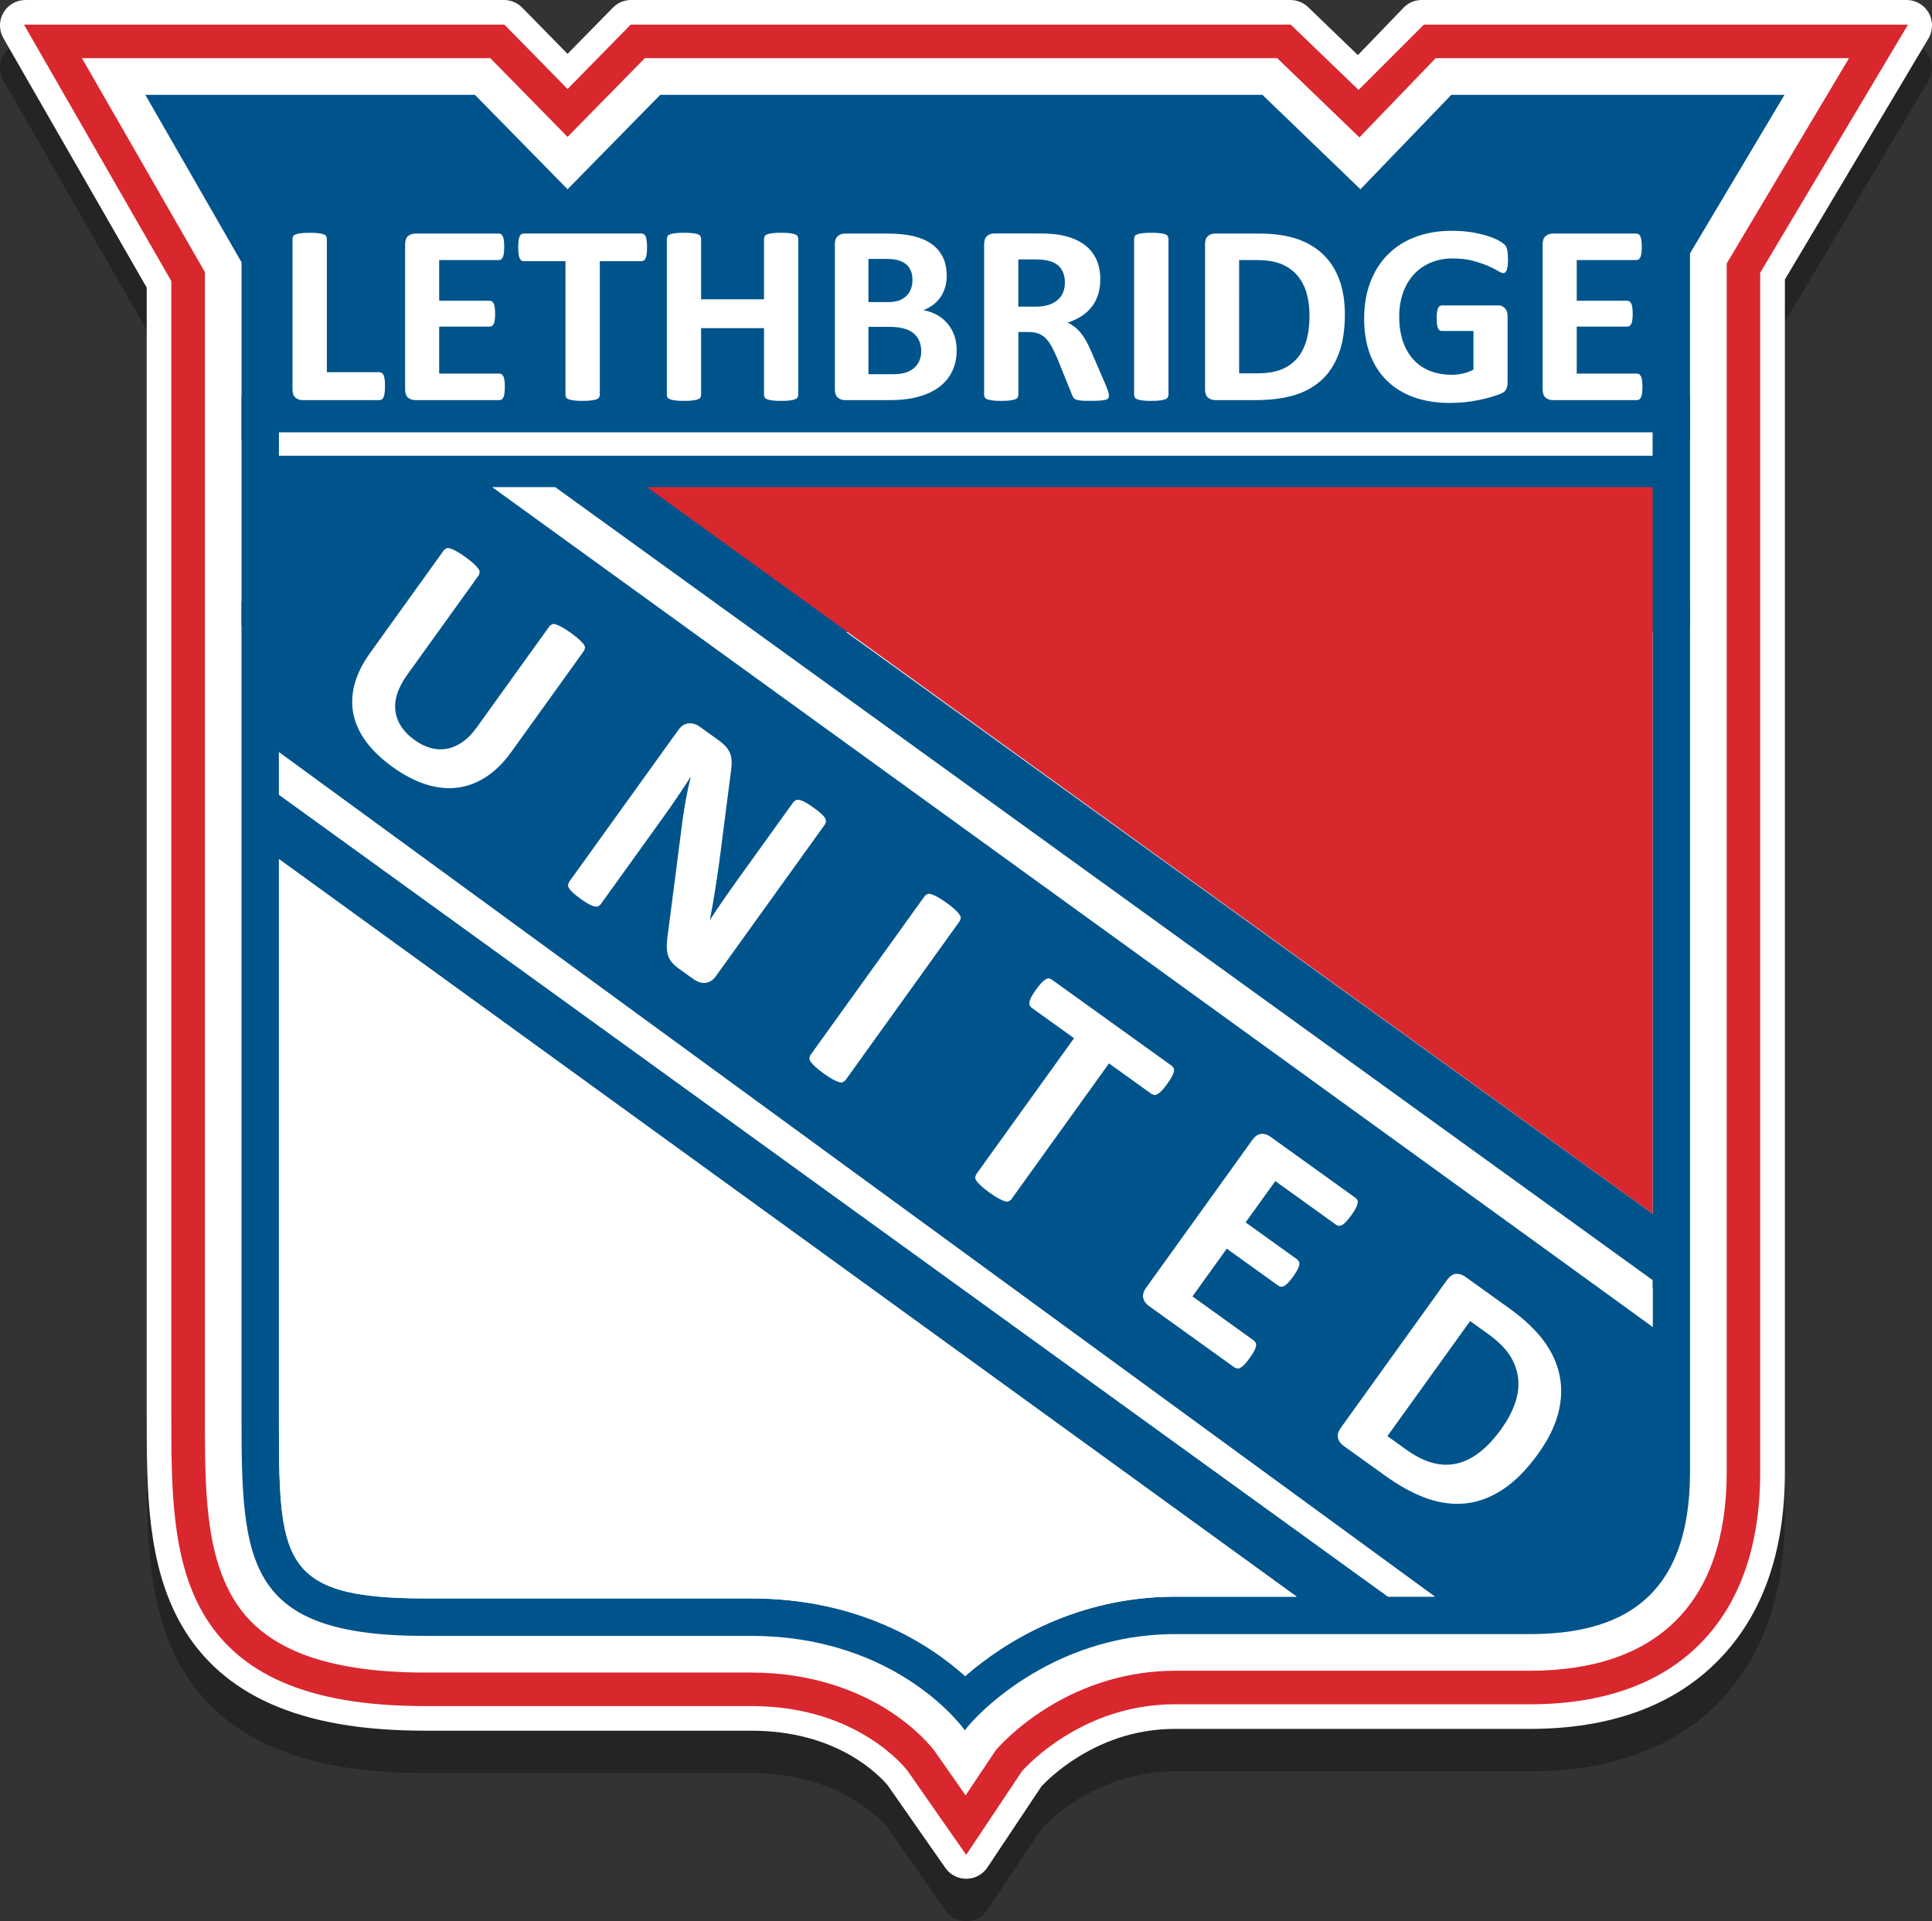 <?xml version="1.0" encoding="utf-8"?>
<!-- Generator: Adobe Illustrator 16.0.0, SVG Export Plug-In . SVG Version: 6.00 Build 0)  -->
<!DOCTYPE svg PUBLIC "-//W3C//DTD SVG 1.1//EN" "http://www.w3.org/Graphics/SVG/1.1/DTD/svg11.dtd">
<svg version="1.1" id="Layer_1" xmlns="http://www.w3.org/2000/svg" xmlns:xlink="http://www.w3.org/1999/xlink" x="0px" y="0px"
	 width="120.339px" height="119.676px" viewBox="0.757 0.116 120.339 119.676" enable-background="new 0.757 0.116 120.339 119.676"
	 xml:space="preserve">
<rect x="0.757" y="0.116" width="120.339" height="119.676" fill="#333333" stroke="none"/>
<g id="Layer_2_copy">
	<g opacity="0.3" enable-background="new    ">
		<path d="M120.874,5.152l-8.941,15.015v74.282c0.002,5.013-1.408,8.975-4.188,11.776c-2.782,2.806-6.719,4.23-11.7,4.23H73.953
			c-2.149,0-4.196,0.598-6.084,1.775c-1.231,0.766-2.009,1.554-2.243,1.804l-3.368,5.052c-0.291,0.436-0.777,0.699-1.303,0.706
			c-0.005,0-0.01,0-0.016,0c-0.518,0-1-0.254-1.298-0.679l-3.581-5.13c-0.099-0.123-0.758-0.905-1.987-1.678
			c-1.846-1.153-4.044-1.741-6.533-1.741H27.232c-3.918-0.001-7.049-0.542-9.573-1.653c-2.443-1.075-4.317-2.717-5.571-4.88
			c-2.185-3.771-2.189-8.443-2.193-12.962l0-70.397L0.967,5.13c-0.281-0.489-0.28-1.093,0.003-1.583
			c0.284-0.488,0.806-0.79,1.371-0.79h29.813c0.426,0,0.833,0.171,1.13,0.475l2.825,2.88l2.826-2.88
			c0.297-0.304,0.705-0.475,1.13-0.475h41.068c0.411,0,0.806,0.159,1.101,0.443l3.104,2.991l2.836-2.949
			c0.297-0.309,0.71-0.485,1.144-0.485h30.194c0.57,0,1.096,0.307,1.378,0.802C121.17,4.055,121.165,4.662,120.874,5.152z"/>
	</g>
	<g>
		<path fill="#FFFFFF" d="M120.874,2.513l-8.941,15.014V91.81c0.002,5.012-1.408,8.974-4.188,11.775
			c-2.782,2.807-6.719,4.229-11.7,4.229H73.953c-2.149,0-4.196,0.597-6.084,1.776c-1.231,0.766-2.009,1.555-2.243,1.804
			l-3.368,5.053c-0.291,0.436-0.777,0.699-1.303,0.704c-0.005,0-0.01,0-0.016,0c-0.518,0-1-0.253-1.298-0.677l-3.581-5.13
			c-0.099-0.124-0.758-0.907-1.987-1.678c-1.846-1.154-4.044-1.739-6.533-1.739H27.232c-3.918-0.003-7.049-0.543-9.573-1.656
			c-2.443-1.075-4.317-2.716-5.571-4.88c-2.185-3.772-2.189-8.444-2.193-12.961l0-70.4L0.967,2.49C0.685,2,0.687,1.397,0.969,0.908
			C1.252,0.417,1.775,0.116,2.34,0.116h29.813c0.426,0,0.834,0.171,1.13,0.475l2.825,2.881l2.827-2.881
			c0.296-0.303,0.706-0.475,1.13-0.475h41.067c0.412,0,0.806,0.16,1.102,0.443l3.103,2.989l2.838-2.946
			c0.296-0.312,0.709-0.487,1.141-0.487h30.197c0.57,0,1.095,0.306,1.377,0.801C121.17,1.413,121.165,2.022,120.874,2.513z"/>
	</g>
</g>
<g id="Layer_2_copy_2">
	<g>
		<rect x="15.802" y="24.789" fill="#00548B" width="90.222" height="14.348"/>
	</g>
	<g>
		<g>
			<path fill="#D9272E" d="M89.595,2.361l-4.199,4.365l-4.528-4.365H40.343L36.11,6.676l-4.234-4.314H3.481l8.656,15.071v70.826
				c0.006,4.392-0.015,8.714,1.891,12.007c0.955,1.646,2.402,3.016,4.535,3.953c2.135,0.94,4.949,1.463,8.668,1.463h20.308
				c3.504,0.001,6.036,1.027,7.723,2.084c1.683,1.052,2.52,2.137,2.611,2.259l3.052,4.372l2.922-4.38
				c0.146-0.169,1.132-1.27,2.83-2.328c1.731-1.08,4.193-2.118,7.275-2.118h22.084c4.351,0.001,7.78-1.212,10.113-3.563
				c2.334-2.354,3.535-5.812,3.535-10.196v-74.9l8.664-14.547H89.595V2.361z M109.019,91.81c-0.001,4.272-1.162,7.528-3.34,9.727
				c-2.18,2.195-5.408,3.365-9.643,3.367H73.953c-3.233,0-5.818,1.09-7.626,2.219c-1.807,1.129-2.844,2.294-2.996,2.476
				l-0.013,0.015l-2.403,3.604l-2.501-3.582l-0.003-0.004c-0.123-0.166-1.015-1.314-2.792-2.429
				c-1.777-1.114-4.443-2.188-8.078-2.186H27.232c-3.661,0-6.381-0.517-8.399-1.407c-3.021-1.338-4.495-3.49-5.263-6.172
				c-0.761-2.681-0.767-5.884-0.765-9.179V17.255L4.631,3.028h26.966l4.511,4.599l4.514-4.599h39.976l4.815,4.64l4.465-4.64h27.301
				l-8.159,13.697V91.81z"/>
		</g>
		<g>
			<path fill="#D9272E" d="M60.938,115.659l-3.649-5.228c-0.018-0.025-0.802-1.062-2.405-2.063c-2.092-1.31-4.563-1.975-7.346-1.975
				H27.231c-3.7,0-6.629-0.498-8.955-1.525c-2.139-0.939-3.774-2.369-4.864-4.246c-1.975-3.411-1.981-7.868-1.986-12.179v-0.186
				V17.623L2.25,1.649h29.924l3.935,4.01l3.934-4.01h41.11l4.224,4.069l4.069-4.067h30.154l-9.205,15.454V91.81
				c0,4.594-1.258,8.192-3.742,10.697c-2.485,2.506-6.056,3.774-10.613,3.774l0,0H73.952c-2.44,0-4.761,0.677-6.898,2.011
				c-1.536,0.956-2.451,1.945-2.641,2.158L60.938,115.659z M5.862,3.74l7.657,13.325v71.194c-0.003,3.134-0.005,6.372,0.737,8.984
				c0.807,2.818,2.309,4.582,4.866,5.716c2.022,0.893,4.75,1.346,8.11,1.346h20.316c3.958,0,6.779,1.247,8.448,2.294
				c1.867,1.171,2.815,2.378,2.986,2.608l1.919,2.748l1.881-2.812c0.121-0.144,1.21-1.403,3.167-2.624
				c2.438-1.524,5.205-2.327,8.004-2.327h22.084c3.984-0.002,7.059-1.063,9.137-3.158c2.079-2.098,3.134-5.202,3.135-9.225V16.529
				l7.618-12.789H90.181l-4.75,4.934l-5.12-4.934H40.921l-4.813,4.904L31.298,3.74H5.862z"/>
		</g>
		<g>
			<polygon fill="#00548B" points="91.155,6.024 85.496,11.906 79.39,6.024 41.88,6.024 36.11,11.906 30.339,6.024 9.809,6.024 
				15.802,16.456 15.802,26.705 15.802,27.507 19.129,27.507 21.96,27.507 23.265,27.507 24.907,27.507 26.929,27.507 
				28.571,27.507 29.811,27.507 31.892,27.507 35.221,27.507 38.721,27.507 44.407,27.507 47.539,27.507 50.868,27.507 
				53.255,27.507 54.561,27.507 56.2,27.507 58.225,27.507 59.865,27.507 61.107,27.507 63.188,27.507 66.516,27.507 70.016,27.507 
				75.705,27.507 78.835,27.507 82.165,27.507 84.551,27.507 85.854,27.507 87.496,27.507 89.52,27.507 91.161,27.507 
				92.401,27.507 94.482,27.507 97.812,27.507 101.202,27.507 106.023,27.507 106.023,15.901 111.908,6.024 			"/>
		</g>
		<g>
			<path fill="#00548B" d="M28.892,24.371c-0.013,0.096-0.03,0.176-0.054,0.238c-0.022,0.062-0.053,0.108-0.088,0.137l-0.124,0.042
				h-4.199c-0.157,0-0.286-0.045-0.394-0.136c-0.104-0.092-0.159-0.24-0.159-0.445v-8.239l0.046-0.125
				c0.03-0.037,0.081-0.067,0.153-0.092c0.07-0.021,0.167-0.042,0.286-0.055c0.122-0.015,0.271-0.021,0.451-0.021
				c0.184,0,0.335,0.007,0.454,0.021c0.117,0.014,0.211,0.034,0.282,0.055c0.071,0.023,0.122,0.055,0.153,0.092l0.045,0.125v7.299
				h2.882l0.124,0.038l0.088,0.126c0.024,0.059,0.041,0.137,0.054,0.232c0.011,0.096,0.018,0.214,0.018,0.354
				C28.909,24.158,28.903,24.276,28.892,24.371"/>
		</g>
		<g>
			<path fill="#00548B" d="M35.42,24.406c-0.011,0.091-0.029,0.165-0.052,0.221l-0.087,0.124l-0.118,0.038H30.56
				c-0.155,0-0.287-0.045-0.395-0.136c-0.105-0.092-0.159-0.24-0.159-0.445v-7.909c0-0.206,0.054-0.353,0.159-0.444
				c0.106-0.091,0.239-0.137,0.395-0.137h4.576l0.113,0.034l0.083,0.123c0.023,0.06,0.041,0.134,0.054,0.226
				c0.011,0.09,0.016,0.206,0.016,0.346c0,0.131-0.005,0.243-0.016,0.333c-0.013,0.09-0.03,0.164-0.054,0.22l-0.084,0.123
				l-0.114,0.039h-3.272v2.215h2.769l0.118,0.039l0.088,0.119c0.022,0.054,0.04,0.126,0.053,0.218
				c0.011,0.089,0.016,0.203,0.016,0.332c0,0.136-0.005,0.248-0.016,0.336c-0.013,0.089-0.031,0.161-0.053,0.215l-0.088,0.114
				l-0.118,0.036h-2.769v2.56h3.3l0.117,0.039l0.088,0.122c0.022,0.057,0.042,0.13,0.052,0.221c0.012,0.091,0.019,0.204,0.019,0.34
				C35.438,24.203,35.432,24.316,35.42,24.406"/>
		</g>
		<g>
			<path fill="#00548B" d="M43.161,16.822c-0.012,0.095-0.029,0.173-0.052,0.23l-0.089,0.129l-0.117,0.042h-2.295v7.313
				l-0.045,0.125c-0.032,0.039-0.082,0.069-0.152,0.091c-0.071,0.023-0.167,0.042-0.288,0.057c-0.12,0.013-0.27,0.021-0.45,0.021
				c-0.179,0-0.331-0.007-0.45-0.021c-0.119-0.015-0.217-0.034-0.286-0.057c-0.072-0.022-0.123-0.054-0.153-0.091l-0.045-0.125
				v-7.313h-2.294l-0.121-0.042l-0.084-0.129c-0.024-0.059-0.042-0.136-0.053-0.23c-0.014-0.096-0.018-0.212-0.018-0.347
				c0-0.141,0.004-0.261,0.018-0.358c0.012-0.098,0.029-0.176,0.053-0.236l0.084-0.126l0.121-0.039h6.458l0.117,0.039l0.089,0.126
				c0.022,0.06,0.04,0.138,0.052,0.236c0.012,0.097,0.02,0.217,0.02,0.358C43.18,16.61,43.173,16.725,43.161,16.822"/>
		</g>
		<g>
			<path fill="#00548B" d="M51.415,24.536l-0.046,0.125c-0.032,0.039-0.081,0.069-0.152,0.091c-0.069,0.023-0.166,0.042-0.283,0.057
				c-0.118,0.013-0.267,0.021-0.446,0.021c-0.185,0-0.336-0.007-0.458-0.021c-0.12-0.015-0.214-0.034-0.283-0.057
				c-0.068-0.022-0.118-0.054-0.147-0.091l-0.047-0.125v-3.667h-3.426v3.667l-0.042,0.125c-0.027,0.039-0.079,0.069-0.147,0.091
				c-0.072,0.023-0.167,0.042-0.283,0.057c-0.119,0.013-0.271,0.021-0.455,0.021c-0.178,0-0.329-0.007-0.45-0.021
				c-0.12-0.015-0.216-0.034-0.287-0.057c-0.07-0.022-0.122-0.054-0.151-0.091l-0.046-0.125v-8.568l0.046-0.125
				c0.03-0.037,0.081-0.067,0.151-0.092c0.071-0.022,0.167-0.042,0.287-0.056c0.121-0.013,0.272-0.021,0.45-0.021
				c0.184,0,0.335,0.008,0.455,0.021c0.117,0.014,0.211,0.034,0.283,0.056c0.07,0.023,0.121,0.055,0.147,0.092l0.042,0.125V19.3
				h3.426v-3.331l0.047-0.125c0.03-0.037,0.08-0.067,0.147-0.092c0.069-0.022,0.163-0.042,0.283-0.056
				c0.122-0.013,0.273-0.021,0.458-0.021c0.18,0,0.328,0.008,0.446,0.021c0.117,0.014,0.214,0.034,0.283,0.056
				c0.072,0.023,0.121,0.055,0.152,0.092l0.046,0.125V24.536z"/>
		</g>
		<g>
			<path fill="#00548B" d="M59.911,22.945c-0.087,0.261-0.211,0.494-0.371,0.693c-0.159,0.201-0.347,0.375-0.565,0.52
				c-0.22,0.145-0.463,0.264-0.728,0.357c-0.263,0.095-0.545,0.163-0.845,0.207c-0.301,0.044-0.635,0.067-1.002,0.067h-2.438
				c-0.154,0-0.286-0.045-0.393-0.136c-0.107-0.092-0.16-0.24-0.16-0.445v-7.909c0-0.206,0.053-0.353,0.16-0.444
				c0.106-0.091,0.238-0.137,0.393-0.137h2.301c0.563,0,1.038,0.046,1.429,0.14c0.388,0.094,0.716,0.235,0.983,0.424
				c0.267,0.19,0.472,0.43,0.613,0.719c0.141,0.29,0.212,0.631,0.212,1.024c0,0.219-0.029,0.426-0.084,0.621
				c-0.058,0.193-0.139,0.37-0.249,0.529c-0.107,0.159-0.241,0.298-0.4,0.42c-0.158,0.122-0.339,0.22-0.541,0.294
				c0.259,0.048,0.499,0.13,0.718,0.246c0.218,0.117,0.409,0.269,0.572,0.452c0.162,0.186,0.292,0.402,0.386,0.648
				c0.094,0.249,0.143,0.524,0.143,0.834C60.048,22.389,60.003,22.684,59.911,22.945"/>
		</g>
		<g>
			<path fill="#00548B" d="M68.314,24.679c-0.021,0.036-0.066,0.065-0.137,0.088c-0.07,0.022-0.175,0.04-0.313,0.049
				c-0.138,0.009-0.324,0.014-0.561,0.014c-0.197,0-0.354-0.004-0.474-0.014c-0.119-0.01-0.213-0.028-0.278-0.053
				c-0.069-0.025-0.117-0.059-0.146-0.099l-0.072-0.143l-0.821-2.027c-0.099-0.229-0.194-0.433-0.288-0.61
				c-0.095-0.177-0.2-0.326-0.315-0.444c-0.115-0.12-0.25-0.209-0.401-0.271c-0.149-0.061-0.324-0.091-0.521-0.091h-0.58v3.457
				l-0.047,0.125c-0.03,0.039-0.082,0.069-0.153,0.091c-0.07,0.023-0.165,0.042-0.283,0.057c-0.117,0.013-0.267,0.021-0.452,0.021
				c-0.179,0-0.328-0.007-0.45-0.021c-0.119-0.015-0.216-0.034-0.286-0.057c-0.071-0.022-0.121-0.054-0.148-0.091l-0.042-0.125
				v-8.238c0-0.206,0.053-0.353,0.158-0.444c0.107-0.091,0.238-0.137,0.393-0.137h2.373c0.241,0,0.439,0.003,0.597,0.014
				c0.155,0.01,0.296,0.021,0.426,0.035c0.367,0.052,0.699,0.142,0.994,0.267c0.295,0.126,0.544,0.291,0.749,0.494
				c0.208,0.204,0.361,0.443,0.473,0.723c0.108,0.277,0.163,0.597,0.163,0.957c0,0.303-0.039,0.58-0.117,0.831
				c-0.079,0.25-0.191,0.475-0.344,0.669c-0.15,0.196-0.338,0.368-0.562,0.512c-0.221,0.146-0.474,0.263-0.756,0.352
				c0.138,0.065,0.267,0.145,0.386,0.24c0.12,0.093,0.233,0.207,0.34,0.339c0.105,0.133,0.207,0.286,0.302,0.456
				c0.094,0.171,0.186,0.363,0.276,0.579l0.771,1.787c0.07,0.178,0.118,0.308,0.141,0.39c0.023,0.082,0.034,0.146,0.034,0.193
				L68.314,24.679z"/>
		</g>
		<g>
			<path fill="#00548B" d="M71.578,24.536l-0.045,0.125c-0.033,0.039-0.083,0.069-0.154,0.091c-0.07,0.023-0.165,0.042-0.283,0.057
				c-0.117,0.013-0.269,0.021-0.453,0.021c-0.179,0-0.327-0.007-0.449-0.021c-0.121-0.015-0.215-0.034-0.286-0.057
				c-0.07-0.022-0.12-0.054-0.151-0.091l-0.047-0.125v-8.568l0.047-0.125c0.031-0.037,0.082-0.067,0.154-0.092
				c0.074-0.022,0.169-0.042,0.287-0.056c0.118-0.013,0.268-0.021,0.445-0.021c0.187,0,0.336,0.008,0.453,0.021
				c0.118,0.014,0.213,0.034,0.283,0.056c0.071,0.023,0.121,0.055,0.154,0.092l0.045,0.125V24.536z"/>
		</g>
		<g>
			<path fill="#00548B" d="M80.859,22.255c-0.221,0.592-0.535,1.074-0.946,1.447c-0.411,0.374-0.912,0.648-1.498,0.825
				c-0.587,0.174-1.287,0.262-2.101,0.262h-2.188c-0.155,0-0.287-0.045-0.394-0.136c-0.105-0.092-0.159-0.24-0.159-0.445v-7.909
				c0-0.206,0.054-0.353,0.159-0.444s0.237-0.137,0.394-0.137h2.352c0.816,0,1.51,0.095,2.078,0.284
				c0.569,0.189,1.049,0.469,1.438,0.84c0.391,0.373,0.687,0.832,0.892,1.379c0.201,0.547,0.304,1.182,0.304,1.9
				C81.187,20.952,81.079,21.662,80.859,22.255"/>
		</g>
		<g>
			<path fill="#00548B" d="M90.05,17.476c-0.013,0.1-0.028,0.177-0.05,0.235l-0.077,0.123l-0.111,0.036
				c-0.06,0-0.159-0.042-0.296-0.126c-0.138-0.084-0.319-0.176-0.545-0.273c-0.228-0.099-0.499-0.19-0.813-0.273
				c-0.312-0.083-0.678-0.126-1.095-0.126c-0.441,0-0.844,0.077-1.201,0.228c-0.358,0.153-0.665,0.368-0.92,0.646
				c-0.258,0.279-0.453,0.614-0.591,1.002c-0.136,0.389-0.206,0.821-0.206,1.293c0,0.518,0.071,0.975,0.21,1.372
				c0.141,0.394,0.334,0.725,0.587,0.991c0.247,0.267,0.551,0.467,0.9,0.604c0.353,0.135,0.74,0.204,1.166,0.204
				c0.206,0,0.411-0.024,0.615-0.071c0.204-0.047,0.392-0.117,0.565-0.21v-2.103h-1.732c-0.084,0-0.149-0.053-0.198-0.158
				c-0.048-0.105-0.07-0.285-0.07-0.537c0-0.13,0.006-0.242,0.02-0.33c0.011-0.089,0.027-0.16,0.052-0.215l0.086-0.119l0.112-0.039
				h3.095c0.077,0,0.145,0.015,0.203,0.039l0.153,0.116c0.046,0.051,0.08,0.114,0.105,0.186c0.022,0.074,0.033,0.156,0.033,0.249
				v3.611c0,0.14-0.024,0.263-0.073,0.369c-0.049,0.104-0.149,0.188-0.305,0.248c-0.153,0.062-0.344,0.125-0.57,0.189
				c-0.225,0.065-0.462,0.122-0.704,0.167c-0.242,0.048-0.488,0.082-0.734,0.105c-0.25,0.024-0.5,0.036-0.748,0.036
				c-0.732,0-1.388-0.105-1.965-0.313c-0.579-0.208-1.068-0.509-1.472-0.904c-0.398-0.396-0.708-0.876-0.921-1.445
				c-0.212-0.568-0.316-1.211-0.316-1.931c0-0.744,0.112-1.411,0.339-2.002c0.228-0.591,0.547-1.093,0.964-1.508
				c0.415-0.413,0.916-0.729,1.505-0.948c0.586-0.221,1.243-0.329,1.965-0.329c0.396,0,0.757,0.026,1.084,0.08
				c0.326,0.054,0.611,0.12,0.854,0.196c0.244,0.077,0.445,0.161,0.604,0.249c0.161,0.088,0.275,0.166,0.337,0.231
				c0.063,0.065,0.109,0.158,0.14,0.278c0.028,0.118,0.043,0.295,0.043,0.528C90.069,17.26,90.061,17.378,90.05,17.476"/>
		</g>
		<g>
			<path fill="#00548B" d="M97.374,24.406c-0.014,0.091-0.031,0.165-0.055,0.221l-0.089,0.124l-0.116,0.038H92.51
				c-0.156,0-0.285-0.045-0.393-0.136c-0.104-0.092-0.159-0.24-0.159-0.445v-7.909c0-0.206,0.055-0.353,0.159-0.444
				c0.106-0.091,0.236-0.137,0.393-0.137h4.576l0.112,0.034l0.085,0.123c0.022,0.06,0.042,0.134,0.054,0.226
				c0.01,0.09,0.017,0.206,0.017,0.346c0,0.131-0.007,0.243-0.017,0.333c-0.012,0.09-0.03,0.164-0.054,0.22l-0.085,0.123
				l-0.112,0.039h-3.273v2.215h2.771l0.116,0.039l0.09,0.119c0.023,0.054,0.041,0.126,0.052,0.218
				c0.014,0.089,0.02,0.203,0.02,0.332c0,0.136-0.006,0.248-0.02,0.336c-0.011,0.089-0.027,0.161-0.052,0.215l-0.09,0.114
				l-0.116,0.036h-2.771v2.56h3.302l0.116,0.039l0.089,0.122c0.023,0.057,0.041,0.13,0.055,0.221
				c0.009,0.091,0.017,0.204,0.017,0.34C97.39,24.203,97.383,24.316,97.374,24.406"/>
		</g>
		<g>
			<path fill="#00548B" d="M57.698,21.151c-0.137-0.113-0.313-0.199-0.525-0.259c-0.211-0.062-0.488-0.092-0.829-0.092H55.24v2.58
				h1.345c0.259,0,0.478-0.026,0.654-0.08c0.177-0.054,0.332-0.133,0.462-0.238c0.129-0.105,0.229-0.237,0.304-0.394
				c0.072-0.156,0.11-0.334,0.11-0.537c0-0.209-0.037-0.397-0.107-0.563C57.938,21.401,57.834,21.262,57.698,21.151"/>
		</g>
		<g>
			<path fill="#00548B" d="M56.926,19.358c0.16-0.063,0.293-0.149,0.399-0.258c0.106-0.11,0.185-0.238,0.239-0.387
				c0.051-0.146,0.078-0.302,0.078-0.466c0-0.182-0.028-0.344-0.086-0.489c-0.057-0.146-0.142-0.265-0.253-0.36
				c-0.113-0.098-0.257-0.169-0.429-0.223c-0.171-0.052-0.404-0.076-0.689-0.076h-0.942v2.355h1.041
				C56.548,19.454,56.763,19.422,56.926,19.358"/>
		</g>
		<g>
			<path fill="#00548B" d="M78.62,18.023c-0.227-0.272-0.513-0.482-0.864-0.635c-0.353-0.151-0.811-0.227-1.384-0.227h-0.942v6.17
				h0.972c0.511,0,0.938-0.067,1.288-0.197c0.351-0.131,0.641-0.328,0.875-0.591c0.233-0.264,0.408-0.593,0.523-0.985
				c0.114-0.394,0.174-0.851,0.174-1.374c0-0.431-0.051-0.831-0.152-1.2C79.008,18.615,78.844,18.295,78.62,18.023"/>
		</g>
		<g>
			<path fill="#00548B" d="M91.033,81.221l-0.926-0.665l-4.342,6.04l0.954,0.685c0.501,0.36,0.969,0.601,1.403,0.719
				c0.436,0.121,0.861,0.133,1.276,0.038c0.413-0.094,0.816-0.291,1.207-0.595c0.391-0.303,0.771-0.71,1.138-1.225
				c0.302-0.42,0.534-0.846,0.693-1.28c0.16-0.435,0.228-0.861,0.196-1.285c-0.03-0.424-0.163-0.833-0.404-1.23
				C91.994,82.024,91.594,81.622,91.033,81.221"/>
		</g>
		<g>
			<path fill="#00548B" d="M65.06,17.203c-0.094-0.023-0.2-0.042-0.32-0.055c-0.121-0.014-0.287-0.021-0.499-0.021h-0.835v2.573
				h0.948c0.265,0,0.494-0.031,0.693-0.094c0.198-0.063,0.363-0.153,0.495-0.268c0.132-0.116,0.23-0.251,0.297-0.41
				c0.067-0.158,0.101-0.337,0.101-0.534c0-0.3-0.068-0.552-0.206-0.757C65.597,17.432,65.373,17.287,65.06,17.203"/>
		</g>
		<g>
			<path fill="#00548B" d="M102.757,37.61h-2.669h-2.273h-3.33h-2.081h-7.852h-2.387h-3.329h-2.08h-2.604h-2.579h-2.669h-2.388
				h-3.328h-2.08h-7.853h-2.386h-3.33h-2.08h-2.605h-2.578h-2.668h-2.385h-3.331h-2.081h-7.852h-2.831H15.8v2.727v47.923
				c0,9.21,0.222,13.762,11.431,13.762h20.307c9.213,0,13.319,5.881,13.319,5.881c0.443-0.666,5.216-5.993,13.096-5.993h22.084
				c5.55,0,9.986-2.108,9.986-10.099v-54.2h-0.688H102.757z M31.531,47.141c0.141-0.542,0.414-1.095,0.822-1.664l3.882-5.402
				l0.129-0.092c0.053-0.018,0.125-0.01,0.214,0.019c0.087,0.028,0.195,0.079,0.32,0.147c0.125,0.068,0.279,0.169,0.46,0.299
				c0.176,0.125,0.316,0.236,0.423,0.334c0.106,0.097,0.186,0.182,0.238,0.255c0.053,0.073,0.083,0.139,0.085,0.196l-0.042,0.156
				l-3.771,5.245c-0.253,0.354-0.429,0.69-0.525,1.01c-0.099,0.323-0.125,0.626-0.082,0.915c0.043,0.289,0.148,0.558,0.316,0.808
				c0.17,0.249,0.396,0.476,0.679,0.679c0.289,0.206,0.577,0.347,0.866,0.423c0.289,0.078,0.574,0.088,0.853,0.035
				c0.276-0.053,0.546-0.171,0.808-0.354c0.264-0.184,0.505-0.432,0.729-0.743l3.843-5.349l0.129-0.093
				c0.055-0.017,0.124-0.011,0.21,0.017c0.086,0.026,0.192,0.075,0.32,0.146c0.129,0.071,0.281,0.17,0.458,0.298
				c0.175,0.127,0.316,0.238,0.419,0.332c0.104,0.095,0.182,0.181,0.235,0.252c0.053,0.074,0.082,0.138,0.083,0.195l-0.047,0.154
				l-3.829,5.325c-0.392,0.543-0.822,0.974-1.295,1.287c-0.472,0.313-0.971,0.506-1.5,0.578c-0.527,0.072-1.083,0.017-1.657-0.161
				c-0.576-0.179-1.165-0.483-1.768-0.917c-0.566-0.406-1.022-0.841-1.374-1.304c-0.349-0.463-0.577-0.948-0.684-1.455
				C31.374,48.206,31.392,47.684,31.531,47.141 M50.194,59.486c0.216-0.331,0.447-0.673,0.688-1.025
				c0.245-0.354,0.479-0.688,0.706-1.002l2.993-4.168l0.131-0.093c0.055-0.018,0.123-0.017,0.208,0.002
				c0.083,0.02,0.185,0.062,0.297,0.127c0.116,0.063,0.257,0.158,0.424,0.277c0.159,0.114,0.285,0.214,0.385,0.303
				c0.098,0.088,0.167,0.166,0.206,0.235c0.038,0.069,0.057,0.13,0.053,0.185l-0.054,0.147l-5.736,7.983
				c-0.076,0.105-0.163,0.186-0.258,0.241c-0.095,0.056-0.196,0.089-0.297,0.1c-0.104,0.011-0.205-0.003-0.31-0.04
				c-0.103-0.037-0.2-0.086-0.288-0.15l-0.778-0.562c-0.163-0.115-0.292-0.231-0.388-0.348c-0.095-0.119-0.161-0.255-0.199-0.41
				c-0.04-0.156-0.054-0.342-0.043-0.553c0.011-0.21,0.042-0.471,0.089-0.785l0.744-5.763c0.047-0.341,0.105-0.701,0.177-1.084
				c0.072-0.383,0.15-0.747,0.238-1.094L49.167,52c-0.218,0.343-0.44,0.682-0.667,1.015c-0.224,0.334-0.464,0.678-0.712,1.024
				l-3.339,4.647l-0.127,0.096c-0.051,0.019-0.118,0.018-0.199,0c-0.082-0.022-0.18-0.062-0.296-0.124
				c-0.115-0.065-0.257-0.156-0.425-0.276c-0.162-0.116-0.292-0.219-0.388-0.31c-0.098-0.092-0.167-0.169-0.209-0.238
				c-0.042-0.07-0.063-0.129-0.06-0.183l0.055-0.149l5.737-7.984c0.153-0.215,0.333-0.332,0.539-0.347
				c0.206-0.015,0.4,0.043,0.586,0.175l0.981,0.706c0.176,0.126,0.313,0.249,0.414,0.365c0.099,0.117,0.172,0.243,0.217,0.38
				c0.045,0.137,0.066,0.296,0.063,0.479c-0.004,0.181-0.025,0.393-0.065,0.634l-0.58,4.507c-0.04,0.268-0.077,0.536-0.116,0.797
				c-0.037,0.261-0.076,0.521-0.12,0.778c-0.043,0.255-0.086,0.507-0.13,0.753c-0.043,0.248-0.088,0.493-0.137,0.734L50.194,59.486z
				 M61.486,58.22l0.133-0.091c0.057-0.015,0.131-0.008,0.217,0.02c0.089,0.029,0.195,0.078,0.322,0.147
				c0.125,0.07,0.278,0.168,0.454,0.294c0.18,0.13,0.324,0.245,0.429,0.34c0.107,0.099,0.188,0.183,0.24,0.255
				s0.082,0.138,0.086,0.198l-0.046,0.156l-6.027,8.388l-0.133,0.09c-0.057,0.018-0.127,0.011-0.213-0.018
				c-0.086-0.026-0.193-0.075-0.318-0.146c-0.125-0.067-0.279-0.169-0.46-0.298c-0.176-0.127-0.318-0.241-0.427-0.339
				c-0.109-0.099-0.19-0.184-0.241-0.256c-0.055-0.074-0.082-0.14-0.086-0.198l0.044-0.156L61.486,58.22z M73.953,99.577
				c-6.098,0-10.615,2.793-13.076,4.947c-2.267-2.031-6.615-4.839-13.337-4.839H27.232c-9.101,0-9.101-2.419-9.101-11.43V53.633
				l63.393,45.945L73.953,99.577L73.953,99.577z M87.214,99.577L18.131,49.618v-2.646l71.998,52.603h-2.915V99.577z M67.052,64.083
				l-0.088-0.125c-0.014-0.051-0.009-0.113,0.008-0.188c0.019-0.073,0.056-0.162,0.111-0.264c0.054-0.103,0.13-0.22,0.226-0.354
				c0.1-0.139,0.188-0.25,0.271-0.338c0.083-0.088,0.151-0.149,0.218-0.19c0.065-0.041,0.12-0.064,0.171-0.064l0.146,0.046
				l6.348,4.562l0.087,0.119c0.018,0.052,0.018,0.113-0.002,0.187c-0.018,0.077-0.056,0.163-0.112,0.271
				c-0.059,0.102-0.137,0.224-0.235,0.361c-0.094,0.13-0.182,0.24-0.259,0.326c-0.08,0.087-0.153,0.147-0.216,0.189
				c-0.065,0.04-0.125,0.063-0.18,0.064l-0.146-0.042l-2.252-1.619L66,74.183l-0.134,0.09c-0.059,0.016-0.128,0.011-0.214-0.019
				c-0.086-0.026-0.192-0.074-0.323-0.146c-0.127-0.07-0.278-0.171-0.456-0.296c-0.177-0.126-0.317-0.239-0.427-0.338
				c-0.107-0.1-0.188-0.185-0.24-0.259c-0.055-0.073-0.083-0.139-0.086-0.197l0.044-0.154l5.144-7.159L67.052,64.083z M81.041,77.33
				l0.087,0.12c0.018,0.049,0.019,0.109,0.004,0.18c-0.015,0.069-0.047,0.153-0.1,0.25c-0.055,0.097-0.126,0.212-0.22,0.339
				c-0.094,0.132-0.179,0.238-0.253,0.316c-0.072,0.077-0.144,0.136-0.202,0.173c-0.062,0.036-0.118,0.053-0.17,0.05l-0.139-0.047
				l-2.721-1.956l-1.801,2.504l3.241,2.332l0.09,0.12c0.017,0.05,0.018,0.11,0,0.183c-0.018,0.07-0.053,0.155-0.104,0.252
				c-0.052,0.102-0.127,0.215-0.221,0.347c-0.099,0.135-0.183,0.24-0.259,0.321s-0.147,0.141-0.207,0.18
				c-0.063,0.039-0.12,0.056-0.176,0.056l-0.142-0.043l-4.521-3.249c-0.153-0.111-0.25-0.249-0.292-0.413
				c-0.038-0.162,0.012-0.345,0.156-0.547l5.565-7.744c0.145-0.201,0.303-0.31,0.471-0.323c0.167-0.014,0.328,0.033,0.483,0.146
				l4.491,3.228l0.089,0.114c0.015,0.048,0.015,0.107-0.002,0.182c-0.021,0.073-0.055,0.159-0.107,0.257
				c-0.053,0.099-0.128,0.217-0.227,0.354c-0.093,0.127-0.177,0.233-0.253,0.314c-0.074,0.079-0.144,0.139-0.207,0.179
				c-0.063,0.036-0.118,0.057-0.171,0.059l-0.138-0.042l-3.215-2.31l-1.557,2.168L81.041,77.33z M94.719,85.442
				c-0.186,0.679-0.531,1.37-1.037,2.074c-0.585,0.815-1.194,1.435-1.827,1.857c-0.631,0.424-1.279,0.677-1.948,0.75
				c-0.664,0.077-1.35-0.008-2.048-0.249c-0.703-0.244-1.451-0.65-2.249-1.226l-2.148-1.546c-0.155-0.109-0.251-0.248-0.291-0.412
				c-0.042-0.164,0.011-0.347,0.157-0.547l5.563-7.745c0.144-0.2,0.302-0.308,0.469-0.323c0.169-0.014,0.327,0.035,0.483,0.144
				l2.311,1.662c0.801,0.576,1.415,1.158,1.842,1.743c0.427,0.591,0.698,1.202,0.819,1.84
				C94.937,84.104,94.904,84.764,94.719,85.442 M103.694,82.765L44.237,39.483h3.23l56.229,40.876v2.405H103.694z M103.694,75.717
				L53.453,39.483h50.241V75.717z"/>
		</g>
		<g>
			<polygon fill="#D9272E" points="41.056,30.461 103.694,75.717 103.694,30.461 			"/>
		</g>
		<g>
			<polygon fill="#FFFFFF" points="18.131,49.618 87.214,99.577 90.129,99.577 18.131,46.974 			"/>
		</g>
		<g>
			<path fill="#FFFFFF" d="M18.131,88.258c0,9.01,0,11.43,9.101,11.43h20.308c6.722,0,11.069,2.806,13.336,4.837
				c2.462-2.152,6.979-4.946,13.076-4.946h7.572L18.131,53.633V88.258z"/>
		</g>
		<g>
			<polygon fill="#FFFFFF" points="31.413,30.461 103.694,82.765 103.694,79.858 35.339,30.461 			"/>
		</g>
		<g>
			<path fill="#FFFFFF" d="M19.608,25.04h4.803l0.143-0.048c0.04-0.032,0.073-0.084,0.101-0.157c0.028-0.072,0.048-0.164,0.06-0.271
				c0.015-0.11,0.022-0.246,0.022-0.406s-0.007-0.295-0.022-0.405c-0.012-0.108-0.032-0.198-0.06-0.265l-0.101-0.144L24.41,23.3
				h-3.295v-8.347l-0.053-0.144c-0.036-0.044-0.094-0.079-0.174-0.105c-0.081-0.026-0.189-0.048-0.325-0.063
				c-0.135-0.017-0.306-0.024-0.518-0.024c-0.205,0-0.377,0.007-0.515,0.024c-0.137,0.016-0.247,0.037-0.329,0.063
				c-0.081,0.027-0.138,0.063-0.172,0.105l-0.053,0.144v9.421c0,0.235,0.061,0.405,0.182,0.509
				C19.279,24.988,19.429,25.04,19.608,25.04"/>
		</g>
		<g>
			<path fill="#FFFFFF" d="M26.621,25.04h5.265l0.134-0.044l0.1-0.14c0.027-0.064,0.046-0.148,0.06-0.251
				c0.014-0.104,0.021-0.234,0.021-0.39c0-0.154-0.008-0.285-0.021-0.389s-0.033-0.189-0.06-0.252l-0.1-0.142l-0.134-0.044h-3.774
				v-2.927h3.167l0.133-0.04l0.102-0.131c0.025-0.062,0.047-0.143,0.06-0.246c0.014-0.102,0.022-0.229,0.022-0.385
				c0-0.149-0.008-0.275-0.022-0.379c-0.013-0.104-0.035-0.188-0.06-0.25l-0.102-0.135l-0.133-0.044h-3.167v-2.534h3.742l0.13-0.043
				l0.097-0.141c0.027-0.063,0.048-0.148,0.062-0.252c0.012-0.104,0.02-0.23,0.02-0.38c0-0.161-0.007-0.292-0.02-0.396
				c-0.014-0.104-0.035-0.19-0.062-0.256l-0.097-0.142l-0.13-0.04h-5.233c-0.177,0-0.328,0.051-0.45,0.157
				c-0.12,0.103-0.181,0.273-0.181,0.508v9.045c0,0.235,0.062,0.405,0.181,0.509C26.294,24.988,26.444,25.04,26.621,25.04"/>
		</g>
		<g>
			<path fill="#FFFFFF" d="M97.474,25.04h5.267l0.134-0.044l0.101-0.14c0.027-0.064,0.048-0.148,0.062-0.251
				c0.013-0.104,0.021-0.234,0.021-0.39c0-0.154-0.009-0.285-0.021-0.389c-0.014-0.104-0.033-0.189-0.062-0.252l-0.101-0.142
				l-0.134-0.044h-3.774v-2.927h3.168l0.132-0.04l0.103-0.131c0.025-0.062,0.048-0.143,0.061-0.246
				c0.015-0.102,0.021-0.229,0.021-0.385c0-0.149-0.008-0.275-0.021-0.379c-0.013-0.104-0.034-0.188-0.061-0.25l-0.103-0.135
				l-0.132-0.044h-3.168v-2.534h3.742l0.13-0.043l0.096-0.141c0.026-0.063,0.049-0.148,0.063-0.252
				c0.014-0.104,0.021-0.23,0.021-0.38c0-0.161-0.007-0.292-0.021-0.396c-0.014-0.104-0.033-0.19-0.063-0.256l-0.096-0.142
				l-0.13-0.04h-5.234c-0.176,0-0.325,0.051-0.446,0.157c-0.121,0.103-0.184,0.273-0.184,0.508v9.045
				c0,0.235,0.063,0.405,0.184,0.509C97.147,24.988,97.298,25.04,97.474,25.04"/>
		</g>
		<g>
			<path fill="#FFFFFF" d="M76.449,25.04h2.503c0.929,0,1.729-0.101,2.403-0.3c0.672-0.202,1.24-0.516,1.712-0.944
				c0.471-0.427,0.83-0.978,1.08-1.654c0.253-0.678,0.378-1.491,0.378-2.443c0-0.823-0.115-1.547-0.35-2.172
				c-0.229-0.625-0.571-1.15-1.016-1.575c-0.446-0.425-0.994-0.747-1.646-0.963c-0.65-0.216-1.443-0.325-2.377-0.325h-2.688
				c-0.18,0-0.327,0.051-0.449,0.157c-0.121,0.103-0.183,0.273-0.183,0.508v9.045c0,0.235,0.062,0.405,0.183,0.508
				C76.123,24.988,76.272,25.04,76.449,25.04 M77.939,16.316h1.077c0.653,0,1.183,0.087,1.583,0.262
				c0.403,0.172,0.731,0.416,0.988,0.724c0.257,0.312,0.443,0.677,0.562,1.1c0.113,0.421,0.174,0.879,0.174,1.371
				c0,0.6-0.067,1.123-0.198,1.571c-0.134,0.449-0.333,0.825-0.602,1.126c-0.269,0.303-0.6,0.529-0.999,0.679
				c-0.399,0.149-0.894,0.224-1.476,0.224h-1.109V16.316z"/>
		</g>
		<g>
			<path fill="#FFFFFF" d="M71.622,25c0.083,0.026,0.19,0.048,0.329,0.064c0.137,0.018,0.308,0.024,0.514,0.024
				c0.211,0,0.384-0.006,0.52-0.024c0.135-0.016,0.242-0.038,0.324-0.064c0.08-0.027,0.138-0.062,0.173-0.104l0.055-0.145v-9.798
				l-0.055-0.144c-0.035-0.044-0.093-0.079-0.173-0.106c-0.082-0.026-0.189-0.048-0.324-0.063c-0.136-0.017-0.309-0.024-0.52-0.024
				c-0.206,0-0.375,0.007-0.509,0.024c-0.137,0.016-0.245,0.037-0.329,0.063c-0.083,0.027-0.143,0.062-0.181,0.106l-0.049,0.144
				v9.798l0.049,0.145C71.484,24.939,71.54,24.971,71.622,25"/>
		</g>
		<g>
			<path fill="#FFFFFF" d="M87.14,23.825c0.459,0.452,1.02,0.795,1.681,1.036c0.662,0.235,1.411,0.355,2.248,0.355
				c0.285,0,0.57-0.013,0.853-0.039c0.284-0.027,0.566-0.067,0.843-0.122c0.28-0.052,0.547-0.116,0.807-0.191
				c0.261-0.076,0.478-0.147,0.651-0.217c0.177-0.069,0.293-0.165,0.35-0.285c0.058-0.121,0.086-0.26,0.086-0.421v-4.127
				c0-0.109-0.016-0.203-0.041-0.286c-0.026-0.083-0.066-0.154-0.118-0.211l-0.179-0.133c-0.066-0.03-0.145-0.043-0.229-0.043h-3.54
				l-0.13,0.043l-0.097,0.136c-0.027,0.062-0.047,0.144-0.061,0.245c-0.016,0.101-0.021,0.226-0.021,0.377
				c0,0.288,0.026,0.494,0.081,0.612c0.055,0.121,0.13,0.181,0.227,0.181h1.984v2.406c-0.2,0.106-0.415,0.188-0.646,0.24
				c-0.234,0.054-0.469,0.081-0.706,0.081c-0.484,0-0.932-0.077-1.333-0.232c-0.401-0.155-0.746-0.385-1.031-0.689
				s-0.51-0.683-0.668-1.134c-0.16-0.452-0.24-0.974-0.24-1.567c0-0.54,0.079-1.034,0.235-1.479
				c0.154-0.447,0.381-0.828,0.673-1.147c0.291-0.316,0.643-0.563,1.053-0.736c0.411-0.174,0.87-0.262,1.377-0.262
				c0.476,0,0.893,0.05,1.25,0.145c0.36,0.096,0.669,0.202,0.928,0.312c0.261,0.114,0.468,0.217,0.624,0.314
				c0.157,0.096,0.271,0.144,0.34,0.144l0.126-0.041l0.09-0.14c0.024-0.067,0.043-0.156,0.057-0.27
				c0.014-0.113,0.021-0.245,0.021-0.401c0-0.267-0.017-0.468-0.047-0.605c-0.032-0.136-0.086-0.241-0.16-0.315
				c-0.069-0.076-0.2-0.164-0.383-0.265c-0.185-0.101-0.416-0.196-0.694-0.284c-0.277-0.089-0.604-0.164-0.976-0.225
				c-0.372-0.06-0.786-0.092-1.239-0.092c-0.824,0-1.574,0.125-2.247,0.376c-0.672,0.251-1.245,0.614-1.721,1.086
				c-0.475,0.474-0.843,1.047-1.102,1.725c-0.26,0.676-0.39,1.438-0.39,2.288c0,0.824,0.12,1.562,0.363,2.21
				C86.331,22.823,86.68,23.372,87.14,23.825"/>
		</g>
		<g>
			<path fill="#FFFFFF" d="M33.117,16.192l0.097,0.147l0.138,0.047h2.625v8.364l0.052,0.145c0.035,0.042,0.093,0.077,0.174,0.104
				c0.081,0.026,0.189,0.048,0.328,0.064c0.138,0.018,0.309,0.024,0.514,0.024c0.207,0,0.377-0.006,0.516-0.024
				c0.137-0.016,0.246-0.038,0.329-0.064c0.081-0.027,0.137-0.062,0.174-0.104l0.053-0.145v-8.364h2.625l0.132-0.047l0.103-0.147
				c0.027-0.068,0.047-0.156,0.061-0.266c0.013-0.108,0.021-0.242,0.021-0.396c0-0.16-0.006-0.296-0.021-0.41
				c-0.013-0.113-0.034-0.202-0.061-0.269l-0.103-0.146l-0.132-0.043h-7.389l-0.138,0.043l-0.097,0.146
				c-0.028,0.065-0.048,0.156-0.061,0.269c-0.015,0.113-0.021,0.25-0.021,0.41c0,0.155,0.005,0.288,0.021,0.396
				C33.071,16.036,33.09,16.124,33.117,16.192"/>
		</g>
		<g>
			<path fill="#FFFFFF" d="M42.521,25c0.081,0.026,0.189,0.048,0.329,0.064c0.137,0.018,0.309,0.024,0.513,0.024
				c0.21,0,0.384-0.006,0.52-0.024c0.135-0.016,0.243-0.038,0.324-0.064c0.082-0.027,0.138-0.062,0.17-0.104l0.049-0.145v-4.194
				h3.92v4.194l0.053,0.145c0.035,0.042,0.091,0.077,0.17,0.104c0.078,0.026,0.186,0.048,0.325,0.064
				c0.137,0.018,0.312,0.024,0.521,0.024c0.206,0,0.375-0.006,0.51-0.024c0.136-0.016,0.244-0.038,0.325-0.064
				c0.082-0.027,0.139-0.062,0.175-0.104l0.053-0.145v-9.798l-0.053-0.144c-0.036-0.044-0.093-0.079-0.175-0.106
				c-0.081-0.026-0.188-0.048-0.325-0.063c-0.134-0.017-0.304-0.024-0.51-0.024c-0.209,0-0.384,0.007-0.521,0.024
				c-0.139,0.016-0.247,0.037-0.325,0.063c-0.079,0.027-0.135,0.062-0.17,0.106l-0.053,0.144v3.809h-3.921v-3.809l-0.049-0.144
				c-0.032-0.044-0.088-0.079-0.169-0.106c-0.082-0.026-0.188-0.048-0.325-0.063c-0.134-0.017-0.308-0.024-0.519-0.024
				c-0.207,0-0.376,0.007-0.514,0.024c-0.138,0.016-0.248,0.037-0.329,0.063c-0.082,0.027-0.14,0.062-0.174,0.106l-0.054,0.144
				v9.798l0.054,0.145C42.382,24.939,42.439,24.971,42.521,25"/>
		</g>
		<g>
			<path fill="#FFFFFF" d="M62.276,25c0.081,0.026,0.188,0.048,0.328,0.064c0.137,0.018,0.308,0.024,0.514,0.024
				c0.211,0,0.385-0.006,0.519-0.024c0.136-0.016,0.243-0.038,0.325-0.064c0.08-0.027,0.138-0.062,0.173-0.104l0.053-0.145v-3.953
				h0.664c0.228,0,0.428,0.036,0.6,0.104c0.174,0.067,0.326,0.172,0.459,0.307c0.132,0.137,0.251,0.308,0.36,0.509
				c0.105,0.203,0.219,0.437,0.332,0.697l0.938,2.319l0.082,0.163c0.034,0.046,0.087,0.083,0.167,0.112
				c0.076,0.029,0.184,0.05,0.318,0.061c0.135,0.011,0.314,0.015,0.543,0.015c0.271,0,0.482-0.004,0.64-0.015
				c0.157-0.011,0.276-0.03,0.357-0.057c0.079-0.026,0.131-0.06,0.151-0.1l0.033-0.148c0-0.053-0.014-0.125-0.039-0.22
				c-0.027-0.094-0.083-0.242-0.164-0.444l-0.882-2.046c-0.104-0.245-0.208-0.466-0.315-0.662c-0.108-0.195-0.223-0.369-0.345-0.522
				c-0.121-0.151-0.251-0.281-0.39-0.389s-0.284-0.198-0.442-0.273c0.325-0.102,0.615-0.235,0.866-0.399
				c0.255-0.166,0.468-0.363,0.641-0.586c0.174-0.225,0.305-0.479,0.396-0.768c0.088-0.286,0.133-0.601,0.133-0.95
				c0-0.412-0.062-0.775-0.186-1.094c-0.125-0.318-0.306-0.593-0.539-0.827c-0.235-0.231-0.521-0.419-0.858-0.564
				c-0.339-0.145-0.717-0.247-1.138-0.305c-0.148-0.016-0.309-0.029-0.486-0.041c-0.178-0.01-0.405-0.015-0.682-0.015h-2.713
				c-0.178,0-0.328,0.05-0.448,0.156c-0.122,0.104-0.185,0.273-0.185,0.509v9.422l0.051,0.146
				C62.137,24.939,62.195,24.971,62.276,25 M64.185,16.276h0.956c0.244,0,0.435,0.008,0.571,0.023
				c0.14,0.017,0.261,0.039,0.369,0.065c0.356,0.096,0.612,0.261,0.77,0.497s0.235,0.523,0.235,0.866
				c0,0.225-0.038,0.427-0.112,0.608c-0.075,0.183-0.189,0.338-0.343,0.469c-0.15,0.132-0.339,0.232-0.564,0.306
				c-0.229,0.072-0.492,0.107-0.794,0.107h-1.088V16.276z"/>
		</g>
		<g>
			<path fill="#FFFFFF" d="M53.39,25.04h2.787c0.421,0,0.804-0.025,1.146-0.076c0.342-0.051,0.665-0.129,0.967-0.235
				c0.301-0.108,0.58-0.244,0.831-0.409c0.25-0.167,0.468-0.365,0.648-0.594c0.181-0.23,0.323-0.495,0.425-0.795
				c0.102-0.299,0.152-0.633,0.152-1.002c0-0.353-0.053-0.671-0.161-0.953c-0.109-0.284-0.255-0.53-0.44-0.742
				c-0.188-0.211-0.407-0.383-0.657-0.518c-0.252-0.133-0.526-0.227-0.822-0.281c0.232-0.086,0.438-0.198,0.619-0.336
				c0.181-0.14,0.334-0.301,0.458-0.481c0.124-0.181,0.221-0.383,0.284-0.605c0.063-0.222,0.098-0.458,0.098-0.71
				c0-0.449-0.081-0.84-0.243-1.17s-0.396-0.604-0.701-0.821c-0.305-0.218-0.68-0.377-1.126-0.485
				c-0.445-0.106-0.989-0.161-1.631-0.161h-2.632c-0.179,0-0.329,0.051-0.45,0.157c-0.122,0.103-0.183,0.272-0.183,0.508v9.045
				c0,0.235,0.061,0.405,0.183,0.508C53.062,24.988,53.212,25.04,53.39,25.04 M54.849,16.244h1.077c0.328,0,0.593,0.029,0.789,0.088
				c0.196,0.058,0.361,0.144,0.49,0.251c0.129,0.11,0.226,0.247,0.291,0.413c0.065,0.165,0.097,0.353,0.097,0.562
				c0,0.188-0.028,0.364-0.088,0.532c-0.06,0.167-0.149,0.316-0.271,0.441c-0.12,0.125-0.275,0.225-0.458,0.297
				c-0.185,0.071-0.431,0.107-0.737,0.107h-1.19V16.244z M54.849,20.477h1.264c0.389,0,0.705,0.034,0.948,0.104
				c0.242,0.07,0.442,0.168,0.599,0.297c0.156,0.128,0.275,0.287,0.355,0.478c0.082,0.188,0.122,0.404,0.122,0.645
				c0,0.23-0.042,0.435-0.126,0.614c-0.084,0.179-0.199,0.329-0.348,0.449c-0.149,0.121-0.325,0.211-0.526,0.271
				c-0.201,0.062-0.452,0.092-0.749,0.092h-1.539V20.477z"/>
		</g>
		<g>
			<rect x="18.131" y="27.048" fill="#FFFFFF" width="85.563" height="1.458"/>
		</g>
		<g>
			
				<rect x="19.742" y="56.638" transform="matrix(-0.814 -0.581 0.581 -0.814 74.421 151.897)" fill="#00548B" width="83.589" height="14.784"/>
		</g>
		<g>
			<path fill="#FFFFFF" d="M36.82,39.943c-0.124-0.114-0.291-0.245-0.5-0.397c-0.209-0.148-0.391-0.267-0.542-0.352
				c-0.152-0.084-0.277-0.143-0.38-0.176c-0.103-0.031-0.186-0.037-0.25-0.018l-0.155,0.111l-4.559,6.344
				c-0.265,0.37-0.554,0.664-0.865,0.88c-0.31,0.216-0.631,0.359-0.959,0.42c-0.33,0.065-0.667,0.051-1.01-0.041
				c-0.343-0.09-0.687-0.257-1.028-0.505c-0.336-0.239-0.604-0.508-0.803-0.805c-0.2-0.295-0.327-0.616-0.377-0.957
				c-0.05-0.341-0.019-0.704,0.097-1.085c0.117-0.381,0.325-0.782,0.625-1.199l4.471-6.223l0.051-0.186
				c-0.005-0.07-0.037-0.146-0.102-0.234c-0.062-0.085-0.158-0.188-0.283-0.304c-0.126-0.112-0.293-0.247-0.502-0.396
				c-0.215-0.156-0.397-0.273-0.546-0.356c-0.148-0.083-0.277-0.14-0.38-0.174c-0.104-0.035-0.189-0.042-0.253-0.022l-0.155,0.11
				l-4.604,6.409c-0.485,0.674-0.809,1.332-0.976,1.974c-0.167,0.644-0.185,1.265-0.058,1.866c0.126,0.603,0.397,1.177,0.812,1.727
				c0.415,0.548,0.958,1.064,1.63,1.546c0.715,0.515,1.416,0.876,2.098,1.087c0.682,0.211,1.338,0.274,1.966,0.19
				c0.627-0.084,1.221-0.313,1.78-0.685c0.56-0.372,1.072-0.88,1.537-1.528l4.541-6.319l0.056-0.182
				c-0.002-0.067-0.035-0.145-0.098-0.23C37.036,40.156,36.943,40.055,36.82,39.943"/>
		</g>
		<g>
			<path fill="#FFFFFF" d="M45.287,55.64c0.05-0.305,0.098-0.611,0.142-0.923c0.043-0.31,0.089-0.625,0.136-0.945l0.687-5.346
				c0.047-0.288,0.073-0.538,0.078-0.753c0.004-0.216-0.02-0.404-0.075-0.566c-0.055-0.162-0.141-0.313-0.258-0.451
				c-0.118-0.138-0.282-0.282-0.49-0.434l-1.164-0.836c-0.221-0.16-0.452-0.228-0.694-0.208c-0.243,0.019-0.457,0.155-0.64,0.41
				l-6.808,9.472l-0.063,0.178c-0.002,0.063,0.019,0.136,0.07,0.216c0.048,0.081,0.132,0.175,0.247,0.283
				c0.117,0.106,0.271,0.229,0.462,0.367c0.199,0.142,0.366,0.251,0.504,0.327c0.14,0.074,0.254,0.124,0.353,0.147
				c0.094,0.022,0.174,0.023,0.234,0.001l0.151-0.113l3.962-5.513c0.296-0.412,0.579-0.818,0.845-1.214
				c0.27-0.397,0.532-0.798,0.791-1.205l0.018,0.013c-0.104,0.411-0.198,0.843-0.282,1.297c-0.084,0.453-0.155,0.883-0.211,1.287
				L42.4,57.969c-0.058,0.371-0.092,0.681-0.106,0.93c-0.012,0.25,0.005,0.468,0.051,0.655c0.046,0.185,0.125,0.346,0.239,0.485
				c0.112,0.139,0.267,0.277,0.458,0.416l0.925,0.665c0.105,0.073,0.22,0.133,0.342,0.176c0.126,0.044,0.247,0.062,0.367,0.048
				c0.122-0.011,0.239-0.052,0.354-0.117c0.116-0.064,0.216-0.159,0.305-0.286l6.807-9.471l0.064-0.177
				c0.004-0.064-0.017-0.135-0.062-0.218c-0.047-0.082-0.126-0.175-0.243-0.28c-0.117-0.104-0.27-0.224-0.456-0.359
				c-0.198-0.142-0.365-0.251-0.501-0.328c-0.136-0.077-0.255-0.128-0.354-0.151c-0.102-0.024-0.184-0.024-0.248-0.004l-0.154,0.111
				l-3.554,4.944c-0.27,0.374-0.547,0.771-0.836,1.19c-0.287,0.419-0.56,0.824-0.816,1.215l-0.008-0.005
				c0.056-0.289,0.112-0.579,0.163-0.872C45.183,56.244,45.236,55.946,45.287,55.64"/>
		</g>
		<g>
			<path fill="#FFFFFF" d="M96.94,83.681c-0.504-0.696-1.231-1.387-2.185-2.072l-2.74-1.968c-0.183-0.131-0.372-0.188-0.572-0.171
				c-0.199,0.017-0.386,0.147-0.557,0.384l-6.602,9.189c-0.172,0.236-0.234,0.455-0.188,0.648c0.047,0.195,0.163,0.358,0.345,0.488
				l2.552,1.833c0.944,0.681,1.834,1.163,2.665,1.454c0.834,0.286,1.644,0.387,2.434,0.296c0.792-0.089,1.563-0.388,2.313-0.891
				c0.749-0.502,1.471-1.238,2.166-2.203c0.6-0.836,1.01-1.657,1.229-2.461c0.219-0.808,0.258-1.589,0.113-2.347
				C97.769,85.104,97.449,84.379,96.94,83.681 M95.094,87.61c-0.188,0.515-0.462,1.021-0.823,1.521
				c-0.438,0.607-0.886,1.091-1.349,1.448c-0.461,0.36-0.938,0.598-1.433,0.707c-0.493,0.109-0.997,0.097-1.515-0.046
				c-0.517-0.139-1.072-0.424-1.667-0.851l-1.131-0.813l5.149-7.166l1.099,0.787c0.667,0.479,1.14,0.954,1.423,1.425
				c0.284,0.473,0.443,0.958,0.479,1.461S95.287,87.095,95.094,87.61"/>
		</g>
		<g>
			<path fill="#FFFFFF" d="M61.496,73.47c0.004,0.068,0.039,0.146,0.102,0.233c0.064,0.085,0.161,0.188,0.289,0.306
				c0.127,0.116,0.295,0.249,0.505,0.401c0.212,0.148,0.391,0.266,0.542,0.352c0.152,0.085,0.28,0.142,0.383,0.175
				c0.101,0.03,0.187,0.039,0.253,0.021l0.159-0.106l6.104-8.494l2.674,1.922l0.171,0.049c0.065-0.002,0.138-0.027,0.212-0.078
				c0.077-0.046,0.162-0.121,0.258-0.224c0.093-0.102,0.195-0.229,0.31-0.39c0.117-0.162,0.208-0.306,0.277-0.427
				c0.066-0.126,0.112-0.231,0.135-0.32c0.021-0.087,0.021-0.16,0.002-0.22l-0.104-0.143l-7.527-5.409l-0.174-0.059
				c-0.06,0.003-0.126,0.028-0.202,0.077c-0.078,0.047-0.162,0.124-0.26,0.229c-0.096,0.104-0.201,0.236-0.318,0.399
				c-0.112,0.158-0.203,0.298-0.271,0.418c-0.064,0.122-0.109,0.227-0.131,0.313c-0.021,0.088-0.023,0.161-0.01,0.222l0.105,0.15
				l2.676,1.921l-6.105,8.495L61.496,73.47z"/>
		</g>
		<g>
			<path fill="#FFFFFF" d="M51.169,66.048c0.005,0.071,0.038,0.147,0.103,0.235c0.063,0.087,0.159,0.188,0.286,0.304
				c0.13,0.116,0.299,0.251,0.507,0.402c0.214,0.151,0.398,0.27,0.545,0.353c0.15,0.085,0.276,0.141,0.377,0.173
				c0.102,0.034,0.187,0.039,0.253,0.021l0.159-0.104l7.15-9.955l0.053-0.186c-0.005-0.07-0.039-0.146-0.102-0.233
				c-0.062-0.086-0.157-0.187-0.283-0.303c-0.125-0.116-0.296-0.249-0.51-0.403c-0.209-0.15-0.389-0.266-0.539-0.35
				c-0.149-0.083-0.274-0.141-0.381-0.175c-0.103-0.034-0.19-0.042-0.257-0.025l-0.158,0.108l-7.153,9.953L51.169,66.048z"/>
		</g>
		<g>
			<path fill="#FFFFFF" d="M84.007,76.431l0.165,0.051c0.063-0.003,0.127-0.025,0.202-0.071c0.073-0.045,0.156-0.114,0.245-0.212
				c0.089-0.099,0.19-0.221,0.299-0.371c0.118-0.163,0.207-0.305,0.27-0.417c0.064-0.116,0.105-0.221,0.125-0.309
				c0.022-0.087,0.022-0.157,0.005-0.214l-0.104-0.134l-5.332-3.832c-0.182-0.131-0.373-0.19-0.571-0.172
				c-0.2,0.018-0.385,0.146-0.557,0.387l-6.602,9.187c-0.172,0.237-0.235,0.454-0.188,0.649c0.048,0.196,0.162,0.357,0.344,0.488
				l5.364,3.854l0.17,0.055c0.063,0,0.131-0.021,0.206-0.067c0.073-0.046,0.154-0.117,0.245-0.213
				c0.09-0.096,0.192-0.222,0.305-0.38c0.113-0.157,0.201-0.293,0.266-0.41c0.062-0.114,0.102-0.216,0.119-0.302
				c0.021-0.085,0.019-0.156,0-0.217l-0.104-0.142l-3.846-2.766l2.135-2.975l3.229,2.321l0.164,0.057
				c0.063,0.003,0.129-0.017,0.2-0.06c0.073-0.043,0.153-0.111,0.241-0.205c0.087-0.092,0.188-0.218,0.301-0.375
				c0.108-0.152,0.193-0.285,0.259-0.403c0.061-0.113,0.102-0.214,0.117-0.295c0.019-0.083,0.017-0.153-0.004-0.214l-0.104-0.143
				l-3.229-2.319l1.851-2.572L84.007,76.431z"/>
		</g>
	</g>
</g>
</svg>
